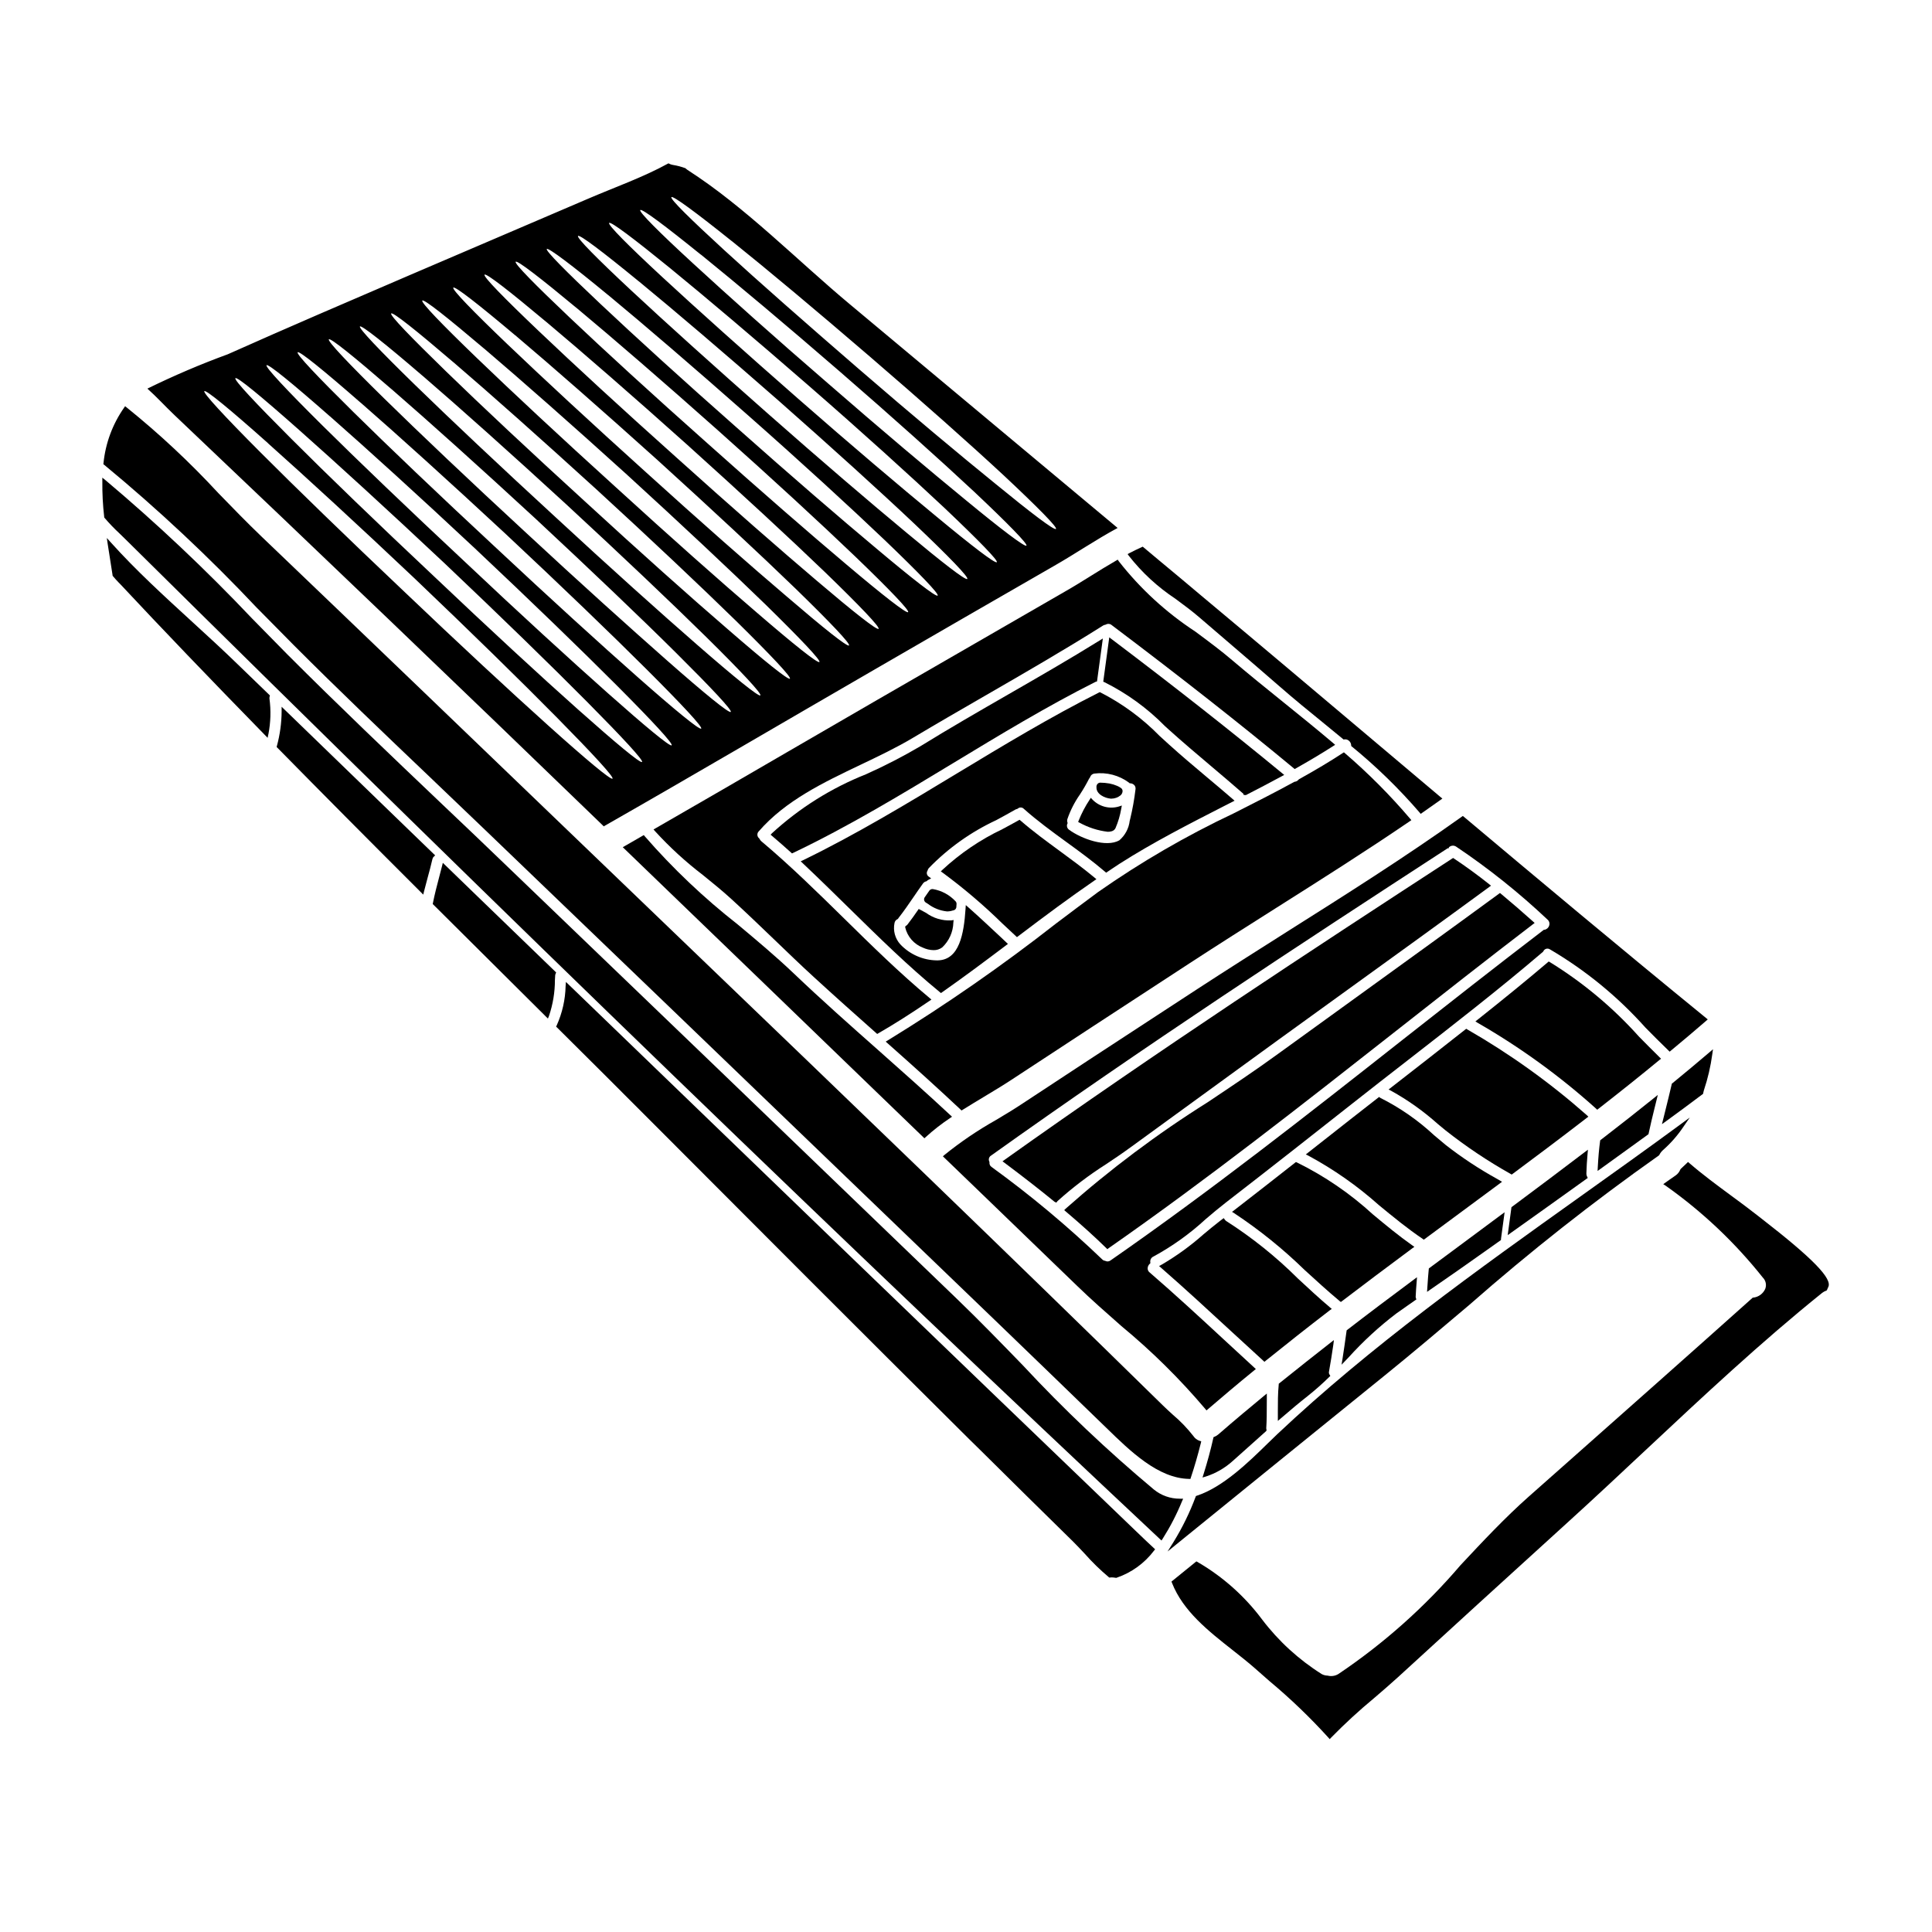 <?xml version="1.0" encoding="UTF-8"?>
<!-- Uploaded to: ICON Repo, www.iconrepo.com, Generator: ICON Repo Mixer Tools -->
<svg fill="#000000" width="800px" height="800px" version="1.1" viewBox="144 144 512 512" xmlns="http://www.w3.org/2000/svg">
 <g>
  <path d="m461.29 406.12-10.668 6.965c-11.809 7.715-24.039 15.691-36.023 23.617-2.106 1.391-4.328 2.723-6.691 4.133-4.793 2.695-9.355 5.789-13.633 9.25l-0.395 0.355 9.84 9.484c8.605 8.289 17.195 16.586 25.777 24.891 3.613 3.508 7.531 6.949 11.676 10.602l-0.004-0.004c8.051 6.652 15.496 14.004 22.242 21.969l0.32 0.395 0.395-0.336c3.348-2.871 7.766-6.637 12.242-10.27l0.445-0.359-0.426-0.395c-2.652-2.426-5.297-4.867-7.934-7.316-6.414-5.938-13.055-12.074-19.793-17.898l-0.004 0.004c-0.32-0.254-0.508-0.633-0.516-1.039 0-0.473 0.199-0.922 0.547-1.242l0.18-0.168-0.027-0.242c-0.094-0.641 0.25-1.266 0.844-1.523 5.008-2.723 9.66-6.055 13.848-9.922 1.844-1.574 3.59-3.039 5.328-4.383 11.809-9.129 23.617-18.414 33.734-26.402 4.785-3.769 9.598-7.527 14.43-11.27 11.914-9.262 24.234-18.832 35.859-28.758l0.109-0.133h0.004c0.129-0.316 0.391-0.562 0.719-0.672 0.324-0.109 0.68-0.07 0.977 0.105 9.484 5.562 18.039 12.566 25.363 20.762 1.969 2.004 4.043 4.082 6.106 6.074l0.316 0.309 0.344-0.285c3.426-2.836 6.473-5.41 9.309-7.871l0.441-0.395-0.453-0.371c-22.828-18.617-45.23-37.391-64.156-53.301l-0.293-0.242-0.309 0.219c-14.996 10.699-30.922 20.758-46.328 30.484-7.805 4.953-15.895 10.062-23.742 15.18zm-24.348 72.027-0.125-0.035v0.004c-0.262-0.027-0.504-0.148-0.688-0.336-9.219-8.844-19.031-17.043-29.371-24.535-0.383-0.266-0.59-0.719-0.539-1.184v-0.125l-0.047-0.117c-0.277-0.566-0.074-1.25 0.465-1.574 40.113-28.637 81.766-55.93 121-81.438h0.289l0.043-0.25c0.512-0.516 1.316-0.594 1.918-0.195 8.598 5.766 16.699 12.238 24.227 19.344 0.465 0.391 0.633 1.031 0.426 1.602-0.176 0.574-0.66 0.996-1.254 1.094h-0.141l-0.113 0.082c-12.555 9.594-25.227 19.555-37.484 29.195-24.977 19.676-50.82 39.996-77.238 58.344-0.391 0.305-0.926 0.359-1.371 0.141z"/>
  <path d="m437.57 364.43c0.367 0.008 0.73-0.043 1.078-0.152 0.434-0.125 0.789-0.43 0.98-0.836 0.707-1.648 1.215-3.375 1.516-5.144l0.156-0.824-0.789 0.254 0.004 0.004c-2.492 0.742-5.191 0.035-7-1.836l-0.438-0.477-0.344 0.547h0.004c-1.141 1.723-2.102 3.555-2.867 5.473l-0.148 0.395 0.395 0.203c2.309 1.27 4.84 2.082 7.453 2.394z"/>
  <path d="m438.36 355.65c0.055-0.02 0.117 0 0.18 0 0.879-0.008 1.727-0.312 2.406-0.863 0.34-0.289 0.539-0.711 0.551-1.156-0.004-0.363-0.203-0.691-0.523-0.863-0.289-0.203-0.602-0.375-0.93-0.508-0.645-0.277-1.32-0.488-2.012-0.621-0.832-0.145-1.672-0.223-2.519-0.227-0.277 0.027-0.535 0.168-0.707 0.391-0.184 0.234-0.266 0.531-0.23 0.824-0.09 1.836 2.207 2.898 3.785 3.023z"/>
  <path d="m443.53 448.11c9.492-6.918 18.984-13.828 28.484-20.723l10.926-7.941c6.32-4.582 12.645-9.152 18.969-13.715 12.043-8.695 24.5-17.688 36.703-26.633l0.52-0.395-0.508-0.395c-3.086-2.453-6.117-4.66-9.262-6.758l-0.27-0.18-0.277 0.176c-36.203 23.551-78.219 51.07-118.59 79.82l-0.551 0.395 0.539 0.395c5.012 3.75 9.352 7.137 13.27 10.344l0.465 0.203 0.301-0.395c4.039-3.637 8.375-6.926 12.965-9.84 2.109-1.41 4.289-2.871 6.312-4.359z"/>
  <path d="m550.7 388.59-0.445-0.395c-2.863-2.559-5.703-5.016-8.445-7.297l-0.297-0.246-0.312 0.227c-12.734 9.324-25.742 18.723-38.316 27.809-6.754 4.879-13.504 9.766-20.254 14.648-5.938 4.328-12.371 8.617-18.594 12.773h0.004c-13.297 8.344-25.883 17.777-37.621 28.199l-0.395 0.395 0.422 0.359c4.109 3.484 7.617 6.656 10.727 9.699l0.293 0.285 0.324-0.262c26.016-18.133 51.488-38.18 76.113-57.531 11.875-9.34 24.16-19 36.324-28.305z"/>
  <path d="m369.25 384.89c7.594 7.457 15.441 15.168 23.824 22.043l0.289 0.238 0.309-0.215c5.723-4.008 11.293-8.176 16.973-12.453l0.469-0.352-1.969-1.863c-2.754-2.57-5.582-5.231-8.449-7.769l-0.75-0.66-0.066 1c-0.441 6.668-1.656 13.508-7.316 13.648h-0.27l-0.004 0.004c-3.672-0.043-7.168-1.574-9.691-4.242-1.391-1.531-1.965-3.637-1.543-5.66 0.078-0.453 0.371-0.836 0.785-1.027l0.129-0.062 0.074-0.121 0.043-0.086c1.434-1.82 2.754-3.75 4.031-5.617 0.828-1.211 1.656-2.422 2.508-3.598l0.004-0.004c0.199-0.266 0.484-0.449 0.809-0.527l0.137-0.039 0.094-0.098h0.004c0.113-0.117 0.246-0.211 0.391-0.281l0.699-0.367-0.637-0.469 0.004 0.004c-0.254-0.164-0.43-0.426-0.492-0.719-0.062-0.297-0.004-0.605 0.16-0.855l0.051-0.121v-0.004c0.055-0.215 0.16-0.414 0.316-0.578 5.125-5.285 11.172-9.586 17.848-12.691 1.723-0.93 3.445-1.867 5.16-2.852 0.059-0.031 0.121-0.051 0.184-0.062 0.07-0.016 0.141-0.035 0.207-0.059l0.148-0.078c0.461-0.426 1.176-0.406 1.609 0.047 3.582 3.191 7.504 6.047 11.301 8.809 3.43 2.492 6.969 5.074 10.234 7.871l0.289 0.242 0.309-0.203c0.449-0.293 0.895-0.594 1.34-0.902 0.621-0.422 1.246-0.848 1.887-1.25 8.91-5.695 18.527-10.594 27.824-15.352l2.672-1.363-0.551-0.48c-2.219-1.926-4.473-3.82-6.731-5.711-3.336-2.809-6.793-5.711-10.078-8.684-0.824-0.742-1.633-1.492-2.449-2.234l-0.004 0.004c-4.574-4.684-9.875-8.594-15.703-11.574l-0.211-0.094-0.211 0.105c-12.875 6.477-25.434 14.07-37.582 21.41-13.156 7.961-26.766 16.195-40.812 23.016l-0.645 0.312 0.527 0.492c4.242 3.996 8.449 8.137 12.523 12.133zm57.637-22.918c-0.094-0.289-0.102-0.598-0.023-0.891 0.797-2.324 1.918-4.527 3.332-6.539 0.879-1.34 1.684-2.731 2.41-4.156 0.059-0.109 0.133-0.207 0.211-0.301l0.078-0.145c0.16-0.5 0.594-0.863 1.109-0.934 3.281-0.418 6.594 0.457 9.238 2.438l0.133 0.141h0.188c0.422 0.023 0.812 0.219 1.09 0.535 0.242 0.312 0.336 0.719 0.262 1.105-0.312 2.617-0.777 5.211-1.395 7.773l-0.137 0.531c-0.234 2.012-1.219 3.859-2.758 5.176-3.481 1.969-10.07-0.418-13.312-2.816-0.52-0.359-0.707-1.039-0.441-1.609l0.066-0.156z"/>
  <path d="m433.12 296.6c-2.281 1.422-4.648 2.894-6.949 4.199-16.594 9.555-33.176 19.125-49.738 28.703-7.934 4.582-15.852 9.172-23.762 13.777-11.453 6.656-23.289 13.535-34.965 20.238l-0.516 0.297 0.395 0.453-0.004-0.004c3.883 4.254 8.137 8.152 12.715 11.648 2.512 2.039 5.117 4.141 7.547 6.367 3.836 3.5 7.644 7.168 11.332 10.707 3.414 3.281 6.941 6.691 10.488 9.934 5.539 5.078 11.215 10.137 16.531 14.852l0.27 0.234 0.309-0.176c4.156-2.394 8.457-5.117 13.527-8.57l0.539-0.371-0.5-0.414c-7.922-6.598-15.395-13.938-22.617-21.043-7.039-6.914-14.32-14.066-21.996-20.52v0.008c-0.188-0.18-0.34-0.391-0.453-0.625l-0.105-0.141h-0.004c-0.27-0.219-0.434-0.543-0.453-0.891-0.02-0.348 0.109-0.688 0.352-0.934 7.086-8.172 17.207-12.988 27-17.66 4.684-2.231 9.523-4.539 13.93-7.172 6.332-3.777 12.824-7.523 19.098-11.145 10.297-5.945 20.945-12.082 31.203-18.559h0.004c0.184-0.125 0.395-0.203 0.617-0.227l0.168-0.055v-0.004c0.477-0.277 1.07-0.227 1.492 0.125 18.426 13.891 34.215 26.309 48.273 37.965l0.266 0.215 0.27-0.164c3.352-1.883 6.691-3.867 9.879-5.902l0.559-0.359-0.488-0.43c-4.379-3.715-8.906-7.367-13.285-10.902-4.688-3.781-9.117-7.352-13.422-11.02-3.039-2.602-6.367-5.066-9.887-7.68-7.731-5.062-14.582-11.359-20.273-18.641l-0.254-0.395-0.395 0.227c-2.266 1.297-4.516 2.699-6.695 4.051z"/>
  <path d="m587.06 431.16-0.035 0.16c-0.543 2.363-1.129 4.723-1.715 7.086l-0.875 3.508 1.098-0.789c3.231-2.363 6.469-4.723 9.656-7.141l0.145-0.105 0.086-0.422c0.031-0.168 0.074-0.336 0.125-0.504 1.047-3.125 1.797-6.34 2.234-9.605l0.184-1.289-0.992 0.852c-3.043 2.598-6.242 5.269-9.781 8.168z"/>
  <path d="m434.3 324.71 0.422-0.137 1.543-11.367-0.887 0.551c-7.938 4.922-16.168 9.664-24.133 14.246-7.711 4.438-15.668 9.016-23.371 13.777-4.648 2.727-9.441 5.199-14.363 7.402-9.195 3.648-17.648 8.945-24.934 15.641l-0.359 0.375 0.395 0.34c1.68 1.426 3.375 2.906 5.035 4.41l0.242 0.215 0.297-0.137c14.668-6.992 28.836-15.57 42.527-23.863 12.172-7.375 24.758-15 37.586-21.453z"/>
  <path d="m378.72 420.04 0.508 0.449c7.809 6.922 13.777 12.332 19.316 17.539l0.277 0.266 0.324-0.203c1.848-1.156 3.719-2.281 5.57-3.398 2.582-1.555 5.027-3.019 7.344-4.543 13.648-8.973 28.66-18.789 47.23-30.898 7.531-4.91 15.281-9.809 22.781-14.562 11.734-7.422 23.871-15.094 35.508-23.031l0.449-0.309-0.352-0.418v0.004c-5.289-6.211-11.055-12-17.242-17.32l-0.285-0.242-0.312 0.199c-3.394 2.227-7.086 4.43-11.578 6.93l-0.148 0.125v0.004c-0.246 0.305-0.602 0.496-0.988 0.539l-0.176 0.059c-5.262 2.879-10.723 5.641-16 8.312-12.551 5.922-24.578 12.902-35.949 20.863-3.746 2.754-7.477 5.594-11.254 8.422h0.004c-14.215 11.129-29.051 21.43-44.441 30.859z"/>
  <path d="m389.43 385.93c-0.516-0.289-1.039-0.574-1.574-0.848l-0.395-0.195-0.238 0.355c-0.812 1.18-1.773 2.551-2.809 3.867l-0.004 0.004c-0.09 0.09-0.191 0.168-0.301 0.238l-0.211 0.16v0.27h-0.004c0.578 2.449 2.332 4.457 4.688 5.356 0.875 0.414 1.824 0.637 2.793 0.66 0.836 0.027 1.656-0.23 2.328-0.73 1.82-1.723 2.883-4.098 2.949-6.606l0.074-0.645-0.637 0.102c-2.383 0.117-4.731-0.582-6.66-1.988z"/>
  <path d="m397.44 384.41c0.035-0.293 0.047-0.559 0.055-0.863v0.004c0.008-0.246-0.078-0.488-0.242-0.676-1.582-1.707-3.68-2.848-5.973-3.25-0.379-0.074-0.77 0.082-0.992 0.395-0.426 0.59-0.832 1.18-1.227 1.766h-0.004c-0.152 0.223-0.207 0.5-0.148 0.762 0.055 0.262 0.215 0.492 0.441 0.633l0.555 0.348c1.473 1.129 3.231 1.82 5.078 2.008 0.547-0.004 1.086-0.098 1.602-0.277v0.02c0.168-0.031 0.324-0.102 0.465-0.195 0.215-0.16 0.355-0.402 0.391-0.672z"/>
  <path d="m474.16 354.71 0.141-0.066c3.211-1.656 6.352-3.281 9.387-4.934l0.641-0.348-0.566-0.465c-13.469-11.09-28.23-22.727-45.129-35.492l-0.668-0.504-1.594 11.75 0.344 0.148c5.934 2.961 11.336 6.883 15.988 11.609l0.922 0.84c3.703 3.344 7.582 6.621 11.324 9.785 2.832 2.398 5.758 4.867 8.59 7.352v0.262z"/>
  <path d="m413.2 392.07 0.305 0.281 0.328-0.25c7.422-5.629 13.719-10.293 20.191-14.742l0.535-0.367-0.5-0.418c-2.981-2.481-6.144-4.801-9.211-7.051-3.477-2.547-7.086-5.184-10.387-8.051l-0.266-0.223-0.305 0.168c-1.395 0.789-2.812 1.547-4.234 2.309l0.004 0.004c-5.832 2.769-11.207 6.414-15.938 10.809l-0.395 0.395 0.473 0.332h0.004c5.574 4.106 10.859 8.602 15.805 13.449 1.195 1.133 2.391 2.25 3.59 3.356z"/>
  <path d="m564.82 448.68-0.891 0.672c-6.019 4.582-12.305 9.309-19.207 14.441l-0.168 0.125-1 7.41 0.922-0.66c6.648-4.723 13.305-9.477 19.965-14.262l0.328-0.23-0.168-0.371-0.008 0.004c-0.133-0.254-0.195-0.535-0.184-0.82 0.051-1.73 0.152-3.438 0.312-5.199z"/>
  <path d="m564.52 439.53c-9.762-8.617-20.371-16.227-31.66-22.715l-0.293-0.18-0.273 0.215c-6.473 5.106-12.957 10.176-19.457 15.219l-0.848 0.66 0.688 0.352 0.008 0.004c4.414 2.445 8.543 5.383 12.309 8.75 0.684 0.57 1.371 1.137 2.062 1.703 5.445 4.301 11.223 8.168 17.277 11.566l0.281 0.168 0.266-0.195c5.387-4.004 12.477-9.305 19.59-14.797l0.457-0.352z"/>
  <path d="m568.07 446.2-0.027 0.195c-0.277 2.027-0.469 4.215-0.613 6.891l-0.055 1.027 0.836-0.598c2.629-1.891 5.238-3.773 7.852-5.668l4.801-3.473 0.039-0.184c0.469-2.258 1.039-4.539 1.574-6.742l0.859-3.481-1.129 0.91c-4.078 3.285-8.516 6.781-13.98 10.992z"/>
  <path d="m541.78 465.96c-3.004 2.234-6.008 4.465-9.008 6.691-3.316 2.461-6.633 4.918-9.941 7.371l-0.172 0.133-0.023 0.211c-0.133 1.281-0.219 2.578-0.309 3.867l-0.145 2.125 0.844-0.586c4.699-3.242 10.234-7.086 15.742-11.02l2.984-2.121 0.035-0.203-0.004 0.004c0.012-0.055 0.012-0.113 0-0.164l0.953-7.012z"/>
  <path d="m510.96 508.52c7.539-6.102 15.148-12.551 22.512-18.785v-0.004c15.996-14.043 32.727-27.23 50.117-39.504l0.102-0.07 0.059-0.113v-0.004c0.234-0.465 0.555-0.887 0.945-1.238 2.078-1.828 3.906-3.918 5.445-6.219l1.664-2.418-2.363 1.738c-8.848 6.504-17.934 12.988-26.715 19.246-27.242 19.438-55.41 39.531-80.254 62.941-0.758 0.711-1.617 1.551-2.551 2.469-4.981 4.875-11.809 11.555-18.762 13.828l-0.223 0.074-0.082 0.219-0.004 0.004c-1.555 4.164-3.516 8.172-5.848 11.957l-1.574 2.516 2.309-1.875c18.379-14.926 36.789-29.844 55.223-44.762z"/>
  <path d="m499.34 489.04 0.312-0.23c5.664-4.328 11.758-8.891 18.621-13.992l0.551-0.395-0.562-0.395c-3.543-2.488-7.043-5.379-10.41-8.184h-0.004c-6.023-5.527-12.805-10.168-20.145-13.777l-0.27-0.113-0.227 0.176c-5.227 4.121-10.664 8.352-16.137 12.594l-0.566 0.434 0.605 0.375c6.664 4.414 12.898 9.441 18.621 15.02 3.012 2.754 6.121 5.602 9.32 8.266z"/>
  <path d="m496.94 490.88-0.469-0.395c-2.91-2.453-5.75-5.094-8.504-7.652-5.762-5.742-12.125-10.848-18.98-15.23-0.156-0.102-0.293-0.234-0.395-0.391l-0.305-0.395-0.98 0.746c-1.441 1.105-2.863 2.285-4.367 3.543-3.438 3.055-7.172 5.758-11.145 8.07l-0.629 0.336 0.539 0.469c6.418 5.602 12.777 11.473 18.922 17.145 2.711 2.504 5.426 4.996 8.148 7.477l0.312 0.289 0.328-0.27c5.375-4.328 11.102-8.852 17.031-13.41z"/>
  <path d="m497.5 499.13-0.969 0.754c-4.008 3.148-8.746 6.856-13.496 10.699l-0.16 0.129v0.203c-0.234 2.363-0.23 4.723-0.23 7.023v2.621l0.82-0.703c2.598-2.238 4.801-4.102 7.109-5.902l-0.004-0.004c1.984-1.578 3.887-3.258 5.695-5.039l0.285-0.277-0.203-0.34-0.004 0.004c-0.16-0.246-0.211-0.551-0.141-0.836 0.375-1.996 0.832-4.977 1.148-7.121z"/>
  <path d="m479.72 514.36v-1.055l-0.812 0.668c-3.32 2.754-7.688 6.367-12.047 10.172-0.309 0.258-0.652 0.469-1.027 0.617l-0.234 0.094-0.059 0.25c-0.699 3.121-1.574 6.34-2.586 9.566l-0.277 0.883 0.887-0.266v0.004c2.644-0.855 5.078-2.266 7.137-4.133 1.773-1.574 3.512-3.148 5.246-4.688 1.172-1.051 2.344-2.098 3.516-3.148l0.199-0.238-0.055-0.273 0.004-0.004c-0.023-0.102-0.035-0.203-0.043-0.305 0.137-2.078 0.137-4.18 0.141-6.215 0.008-0.652 0.008-1.293 0.012-1.93z"/>
  <path d="m519.52 482.48-0.867 0.641c-6.254 4.652-12.016 8.98-17.617 13.309l-0.16 0.125-0.027 0.195c-0.395 2.856-0.707 5.059-1.074 7.363l-0.25 1.551 1.867-1.945-0.004 0.004c3.852-4.266 8.09-8.164 12.664-11.645 0.988-0.711 1.992-1.41 3.004-2.113l1.992-1.391 0.305-0.211-0.121-0.352h-0.004c-0.035-0.098-0.059-0.203-0.066-0.309 0.059-1.391 0.164-2.754 0.277-4.129z"/>
  <path d="m521.32 472.53 5.773-4.269c4.797-3.543 9.586-7.086 14.367-10.629l0.598-0.445-1.273-0.746c-4.777-2.637-9.344-5.648-13.648-9.004-1.039-0.855-2.062-1.715-3.082-2.582-4.25-3.957-9.043-7.293-14.238-9.898l-0.336-0.25-0.301 0.227c-2.309 1.777-4.617 3.586-6.906 5.391l-4.129 3.246c-2.5 1.953-4.992 3.914-7.477 5.879l-0.613 0.484 0.703 0.344v0.004c6.695 3.606 12.941 7.984 18.613 13.047 3.762 3.098 7.656 6.297 11.688 9.004z"/>
  <path d="m584.2 424.58-0.395-0.395c-1.828-1.785-3.629-3.617-5.438-5.449l0.004 0.004c-6.887-7.695-14.852-14.352-23.641-19.77l-0.305-0.164-0.254 0.219c-5.418 4.606-11.34 9.445-18.625 15.227l-0.547 0.438 0.594 0.367c11.227 6.453 21.742 14.074 31.375 22.734l0.309 0.297 0.34-0.262c5.82-4.539 11.113-8.758 16.137-12.91z"/>
  <path d="m215.46 328.58 0.07-0.281-3.965-3.828c-1.52-1.465-3.035-2.93-4.547-4.402-3.918-3.809-8.113-7.652-12.168-11.359-7.305-6.691-14.859-13.59-21.449-20.926l-1.098-1.215 0.242 1.621c0.207 1.363 0.418 2.719 0.637 4.066 0.227 1.41 0.445 2.805 0.652 4.184v0.129l0.082 0.102c0.461 0.578 0.992 1.133 1.504 1.676l0.395 0.395c11.27 12.055 23.492 24.797 38.453 40.113l0.66 0.676 0.176-0.926 0.016 0.008c0.617-3.133 0.715-6.344 0.285-9.508-0.012-0.176 0.008-0.352 0.055-0.523z"/>
  <path d="m259.32 370.68-12.23-11.828c-9.219-8.922-18.422-17.836-27.613-26.738l-0.844-0.816v1.18l0.004 0.004c-0.02 3.109-0.441 6.203-1.258 9.207l-0.066 0.27 0.195 0.199c11.457 11.652 23.898 24.184 38.043 38.305l0.613 0.617 0.207-0.848c0.305-1.223 0.633-2.438 0.961-3.652 0.434-1.574 0.883-3.238 1.258-4.887h0.004c0.043-0.25 0.164-0.477 0.348-0.648z"/>
  <path d="m354.26 401.88c-4.633-4.418-9.801-8.742-14.805-12.926-8.91-6.977-17.141-14.785-24.574-23.32l-0.266-0.328-0.363 0.211c-1.574 0.902-3.106 1.801-4.648 2.676l-0.566 0.32 0.473 0.457c6.59 6.363 13.184 12.723 19.777 19.074 5.793 5.586 11.582 11.172 17.375 16.754 9.852 9.492 19.691 18.996 29.52 28.508l12.797 12.352 0.344-0.316c2.023-1.844 4.184-3.531 6.461-5.047l0.512-0.348-0.457-0.426c-6.227-5.805-12.699-11.547-18.961-17.102-7.508-6.644-15.254-13.512-22.617-20.539z"/>
  <path d="m291.15 401.48c-7.215-6.957-14.418-13.926-21.617-20.902l-8.18-7.918-0.203 0.828c-0.254 1.016-0.523 2.027-0.789 3.035-0.582 2.207-1.18 4.492-1.633 6.801l-0.047 0.254 0.188 0.184c4.969 4.938 9.938 9.875 14.906 14.824 4.969 4.945 9.938 9.887 14.906 14.824l0.523 0.516 0.281-0.68v-0.004c1.043-3.07 1.578-6.289 1.574-9.531l0.07-1.227v-0.004c0.012-0.16 0.059-0.316 0.129-0.457l0.121-0.309z"/>
  <path d="m212.18 305.18c3.203 3.258 6.414 6.512 9.633 9.758 11.809 11.836 24.105 23.555 36 34.891 5 4.762 9.984 9.531 14.957 14.309 31.543 30.285 64.863 62.32 108.03 103.87 18.863 18.133 37.305 35.871 55.41 53.438l0.945 0.914c6.449 6.297 13.777 13.41 21.961 13.566h0.359l0.113-0.348c0.973-2.91 1.863-5.992 2.652-9.16l0.102-0.461-0.453-0.129c-0.668-0.227-1.242-0.668-1.629-1.258-1.621-2.074-3.449-3.977-5.461-5.672-0.926-0.844-1.844-1.672-2.68-2.504-41.141-40.348-83.391-80.965-124.25-120.21-10.301-9.898-20.602-19.801-30.895-29.695-26.871-25.836-55.445-53.312-83.652-80.285-3.816-3.656-7.703-7.656-11.453-11.52-7.539-8.16-15.668-15.754-24.32-22.723l-0.395-0.309-0.293 0.414h0.004c-3.039 4.344-4.91 9.398-5.438 14.676l-0.035 0.273 0.219 0.168h0.004c14.297 11.809 27.844 24.5 40.559 38z"/>
  <path d="m445.26 549.98c-52.074-50.008-103.12-99.25-150.53-145.03l-0.758-0.727-0.074 1.047h-0.004c-0.074 3.613-0.879 7.172-2.359 10.469l-0.164 0.32 0.262 0.254c7.477 7.422 16.297 16.195 25.086 25.023 27.309 27.391 55.57 55.703 84.066 84l3.148 3.09c8.012 7.938 16.297 16.137 24.504 24.168 0.988 0.977 1.969 2.035 3.016 3.148h0.004c1.965 2.227 4.094 4.305 6.371 6.211l0.156 0.125 0.199-0.023h0.004c0.301-0.039 0.609-0.039 0.914 0l0.695 0.094 0.105-0.027h0.004c3.953-1.348 7.41-3.852 9.926-7.184l0.289-0.352-0.332-0.32c-1.516-1.395-3.035-2.844-4.527-4.289z"/>
  <path d="m610.85 466.97c-0.531-0.422-0.961-0.746-1.23-0.965-2.246-1.766-4.617-3.516-6.91-5.199-3.695-2.727-7.523-5.547-11.02-8.574l-0.344-0.297-0.328 0.32c-0.516 0.508-1.055 1.012-1.598 1.512l-0.125 0.188-0.004 0.004c-0.25 0.633-0.684 1.172-1.246 1.555-0.699 0.465-1.395 0.961-2.082 1.453l-1.18 0.848 0.613 0.395-0.004-0.004c9.707 6.856 18.383 15.059 25.773 24.359 0.793 0.785 1.043 1.965 0.641 3.004-0.566 1.273-1.766 2.152-3.148 2.312h-0.156l-0.117 0.109c-16.434 14.703-33.215 29.566-49.453 43.949l-9.781 8.66c-6.383 5.66-12.32 12.012-18.062 18.152h-0.004c-9.438 11.059-20.34 20.777-32.406 28.887-0.852 0.52-1.875 0.668-2.836 0.418h-0.02c-0.535-0.012-1.059-0.145-1.531-0.395-6.117-3.844-11.492-8.766-15.855-14.527-4.574-6.113-10.328-11.246-16.922-15.094-0.055-0.047-0.117-0.082-0.18-0.113l-0.281-0.141-0.453 0.363c-1.969 1.574-3.906 3.148-5.867 4.762l-0.277 0.223 0.129 0.336c2.922 7.477 9.637 12.762 16.137 17.875 2.078 1.637 4.043 3.188 5.863 4.789 1.297 1.152 2.602 2.289 3.906 3.434h0.004c5.516 4.606 10.703 9.59 15.531 14.91l0.359 0.414 0.375-0.395h-0.004c3.617-3.695 7.43-7.199 11.414-10.5 2.106-1.805 4.277-3.672 6.297-5.512 13.574-12.453 28.262-25.84 44.871-40.934 6.941-6.297 13.938-12.859 20.707-19.195 15.051-14.098 30.617-28.68 46.84-41.723 0.316-0.246 0.668-0.445 1.047-0.582l0.207-0.098 0.07-0.203c0.078-0.215 0.172-0.422 0.277-0.621 1.227-2.191-4.047-7.625-17.637-18.16z"/>
  <path d="m457.55 541.17h-0.875c-2.519 0.016-4.965-0.852-6.91-2.453-12.273-10.254-23.891-21.27-34.781-32.98-5.691-5.859-11.574-11.926-17.438-17.566-43.73-42.117-82.656-79.562-119.04-114.49-5.719-5.512-11.461-10.992-17.215-16.441-13.621-12.961-27.715-26.371-41.215-39.895-3.121-3.148-6.215-6.301-9.285-9.449-12.258-12.945-25.242-25.191-38.883-36.68l-0.789-0.637v1.012h0.004c-0.035 3.129 0.129 6.258 0.488 9.367v0.145l0.094 0.133c1.227 1.445 2.543 2.816 3.934 4.106 0.602 0.578 1.203 1.152 1.781 1.738 104.24 103.12 191.29 187.25 273.96 264.78l0.43 0.395 0.32-0.492 0.004-0.004c1.992-3.144 3.703-6.457 5.113-9.906z"/>
  <path d="m304.02 363c0.082-0.043 0.145-0.113 0.266-0.176 22.289-12.703 48.609-28.168 72.195-41.805 15.629-9.055 31.262-18.078 46.902-27.074 5.481-3.121 11.055-6.941 16.797-10.031-23.637-19.746-47.262-39.48-70.879-59.211-13.996-11.664-27.75-25.816-43.113-35.676-0.188-0.16-0.395-0.293-0.547-0.449-1.043-0.387-2.121-0.676-3.223-0.855-0.441-0.066-0.871-0.215-1.262-0.438-6.781 3.738-14.426 6.406-21.457 9.445-15.742 6.758-31.488 13.5-47.23 20.227-16.051 6.902-32.098 13.777-48.051 20.906v0.004c-7.277 2.66-14.406 5.707-21.355 9.121 2.481 2.215 4.781 4.75 7.129 6.977 38.121 36.172 76.062 72.516 113.83 109.04zm33.883-155.14c9.5 7.617 22.41 18.422 36.52 30.555 14.105 12.133 26.652 23.281 35.633 31.621 9.016 8.449 14.277 13.777 13.777 14.148-0.5 0.375-6.578-4.227-15.867-11.84-9.422-7.633-22.359-18.441-36.406-30.59-14.047-12.152-26.684-23.262-35.652-31.488-8.969-8.227-14.363-13.543-13.98-14.02 0.375-0.477 6.469 4.012 15.973 11.629zm-8.191 3.578c9.539 7.727 22.52 18.617 36.688 30.891 14.168 12.273 26.746 23.562 35.766 31.988 9.055 8.535 14.312 13.934 13.84 14.293s-6.617-4.285-15.953-11.984c-9.445-7.742-22.434-18.66-36.543-30.953-14.148-12.203-26.766-23.516-35.816-31.836-9.055-8.32-14.422-13.711-14.016-14.168 0.402-0.465 6.488 4.082 16.035 11.801zm-8.188 3.574c9.555 7.809 22.594 18.84 36.824 31.227 14.234 12.387 26.863 23.844 35.93 32.355 9.078 8.617 14.379 14.047 13.879 14.402-0.5 0.355-6.613-4.328-16.012-12.125-9.5-7.824-22.539-18.859-36.688-31.262-14.148-12.402-26.875-23.793-35.953-32.195s-14.48-13.852-14.074-14.328c0.402-0.477 6.508 4.125 16.094 11.926zm-8.188 3.574c9.598 7.894 22.699 19.043 36.965 31.566 14.281 12.594 27.012 24.129 36.094 32.719 9.121 8.66 14.434 14.168 13.938 14.562-0.496 0.395-6.66-4.398-16.102-12.273-9.539-7.91-22.613-19.082-36.82-31.625-14.211-12.543-26.996-24.047-36.094-32.531s-14.539-13.992-14.133-14.465c0.398-0.473 6.523 4.164 16.152 12.059zm-8.191 3.578c9.641 7.977 22.777 19.262 37.129 31.93 14.352 12.668 27.105 24.379 36.211 33.062 9.137 8.758 14.473 14.301 13.996 14.684-0.477 0.387-6.691-4.457-16.18-12.438-9.566-7.992-22.672-19.289-36.914-31.953-14.332-12.637-27.125-24.301-36.254-32.898-9.133-8.598-14.602-14.133-14.227-14.562 0.379-0.43 6.574 4.207 16.238 12.188zm-8.188 3.574c9.68 8.066 22.879 19.465 37.266 32.273 14.387 12.812 27.23 24.66 36.367 33.418 9.203 8.848 14.562 14.445 14.059 14.801-0.504 0.355-6.691-4.481-16.242-12.551-9.625-8.109-22.766-19.527-37.074-32.324-14.391-12.781-27.246-24.559-36.395-33.234-9.152-8.68-14.66-14.273-14.281-14.75 0.383-0.48 6.594 4.312 16.301 12.379zm-8.211 3.543c9.742 8.18 22.98 19.68 37.426 32.633 14.461 13.027 27.352 24.941 36.531 33.781 9.219 8.926 14.617 14.582 14.121 14.957-0.496 0.375-6.742-4.566-16.332-12.727-9.664-8.195-22.828-19.723-37.211-32.668-14.449-12.922-27.344-24.797-36.562-33.578s-14.719-14.41-14.312-14.887c0.414-0.477 6.617 4.356 16.34 12.504zm-8.191 3.574c9.789 8.266 23.086 19.918 37.594 32.977 14.496 13.16 27.449 25.219 36.668 34.145 9.262 9.012 14.656 14.695 14.168 15.078-0.488 0.383-6.758-4.621-16.387-12.891-9.73-8.266-22.973-19.926-37.391-32.996-14.484-13.059-27.441-25.062-36.699-33.914-9.258-8.852-14.781-14.562-14.375-15.027s6.664 4.41 16.422 12.645zm-8.188 3.574c9.801 8.344 23.164 20.113 37.73 33.312 14.562 13.305 27.551 25.496 36.828 34.512 9.277 9.094 14.719 14.836 14.223 15.191-0.5 0.359-6.781-4.652-16.449-12.988-9.773-8.363-23.055-20.148-37.492-33.332-14.562-13.203-27.59-25.344-36.859-34.277s-14.844-14.719-14.434-15.191c0.414-0.477 6.652 4.473 16.457 12.789zm-8.191 3.578c9.84 8.426 23.223 20.332 37.871 33.672 14.645 13.422 27.691 25.754 37 34.852 9.316 9.18 14.777 14.977 14.281 15.332-0.496 0.355-6.801-4.723-16.531-13.176-9.816-8.453-23.133-20.344-37.633-33.668-14.629-13.344-27.691-25.586-37-34.637-9.309-9.055-14.906-14.836-14.496-15.309 0.414-0.473 6.672 4.519 16.512 12.949zm-8.188 3.574c9.883 8.512 23.344 20.535 38.012 34.012 14.699 13.586 27.84 26.039 37.156 35.219 9.316 9.18 14.816 15.086 14.34 15.473-0.477 0.383-6.84-4.777-16.617-13.301-9.777-8.52-23.223-20.57-37.766-34.031-14.664-13.48-27.789-25.848-37.164-34.984-9.375-9.137-14.934-14.996-14.562-15.449 0.367-0.449 6.719 4.562 16.605 13.078zm-8.188 3.574c9.922 8.602 23.422 20.73 38.18 34.352 14.738 13.727 27.945 26.316 37.289 35.605s14.883 15.199 14.383 15.559-6.863-4.82-16.676-13.461c-9.809-8.645-23.289-20.758-37.914-34.348-14.73-13.594-27.91-26.105-37.301-35.316-9.391-9.215-15.008-15.145-14.613-15.621s6.731 4.644 16.656 13.246zm-8.191 3.578c9.965 8.684 23.527 20.953 38.312 34.684 14.824 13.871 28.055 26.598 37.449 35.977 9.395 9.375 14.957 15.352 14.445 15.695-0.512 0.348-6.883-4.875-16.766-13.602s-23.359-20.984-38.043-34.73c-14.789-13.734-28.008-26.352-37.441-35.652-9.43-9.309-15.078-15.266-14.684-15.742 0.395-0.477 6.769 4.676 16.73 13.387zm-8.188 3.574c10.004 8.797 23.617 21.148 38.449 35.031 14.887 14.012 28.18 26.879 37.617 36.34 9.438 9.461 14.977 15.453 14.504 15.84-0.473 0.387-6.926-4.965-16.852-13.777-9.922-8.812-23.465-21.184-38.156-35.062-14.852-13.875-28.133-26.609-37.609-35.996-9.473-9.387-15.137-15.449-14.734-15.898 0.418-0.449 6.781 4.742 16.785 13.539zm-8.188 3.606c10.02 8.879 23.707 21.375 38.617 35.395 14.918 14.145 28.273 27.133 37.727 36.672 9.453 9.539 15.066 15.598 14.562 15.953-0.504 0.355-6.922-4.992-16.926-13.891-10-8.898-23.547-21.402-38.297-35.398-14.91-14.016-28.254-26.891-37.742-36.383-9.488-9.492-15.199-15.562-14.793-16.039 0.414-0.48 6.809 4.793 16.852 13.691zm-8.188 3.578c10.059 8.961 23.785 21.57 38.754 35.723 15.004 14.297 28.395 27.414 37.891 37.043s15.125 15.742 14.625 16.094c-0.5 0.352-6.965-5.051-16.996-14.059-10.027-9.008-23.617-21.605-38.434-35.738-14.957-14.168-28.34-27.141-37.906-36.723-9.57-9.586-15.23-15.742-14.828-16.172 0.41-0.434 6.812 4.82 16.898 13.812z"/>
  <path d="m455.47 302.66c2.164 1.598 4.402 3.246 6.484 5.047 2.426 2.098 4.848 4.18 7.269 6.238 4.617 3.961 9.234 7.914 13.832 11.922 3.816 3.336 7.871 6.652 11.809 9.84 1.676 1.375 3.363 2.754 5.039 4.137l0.172 0.141 0.223-0.039c0.414-0.059 0.84 0.062 1.156 0.34 0.363 0.289 0.59 0.719 0.621 1.18v0.219l0.164 0.141 0.004 0.004c6.484 5.301 12.496 11.156 17.965 17.5l0.289 0.348 0.371-0.254c1.637-1.129 3.25-2.266 4.863-3.422l0.512-0.371-0.484-0.395c-6.086-5.125-12.168-10.258-18.246-15.395-14.781-12.473-30.059-25.371-45.137-37.965-3.727-3.148-7.461-6.273-11.211-9.375l-4.328-3.625-0.285 0.125c-1.219 0.559-2.277 1.078-3.234 1.574l-0.488 0.27 0.324 0.453-0.004-0.004c3.473 4.426 7.629 8.266 12.32 11.367z"/>
 </g>
</svg>